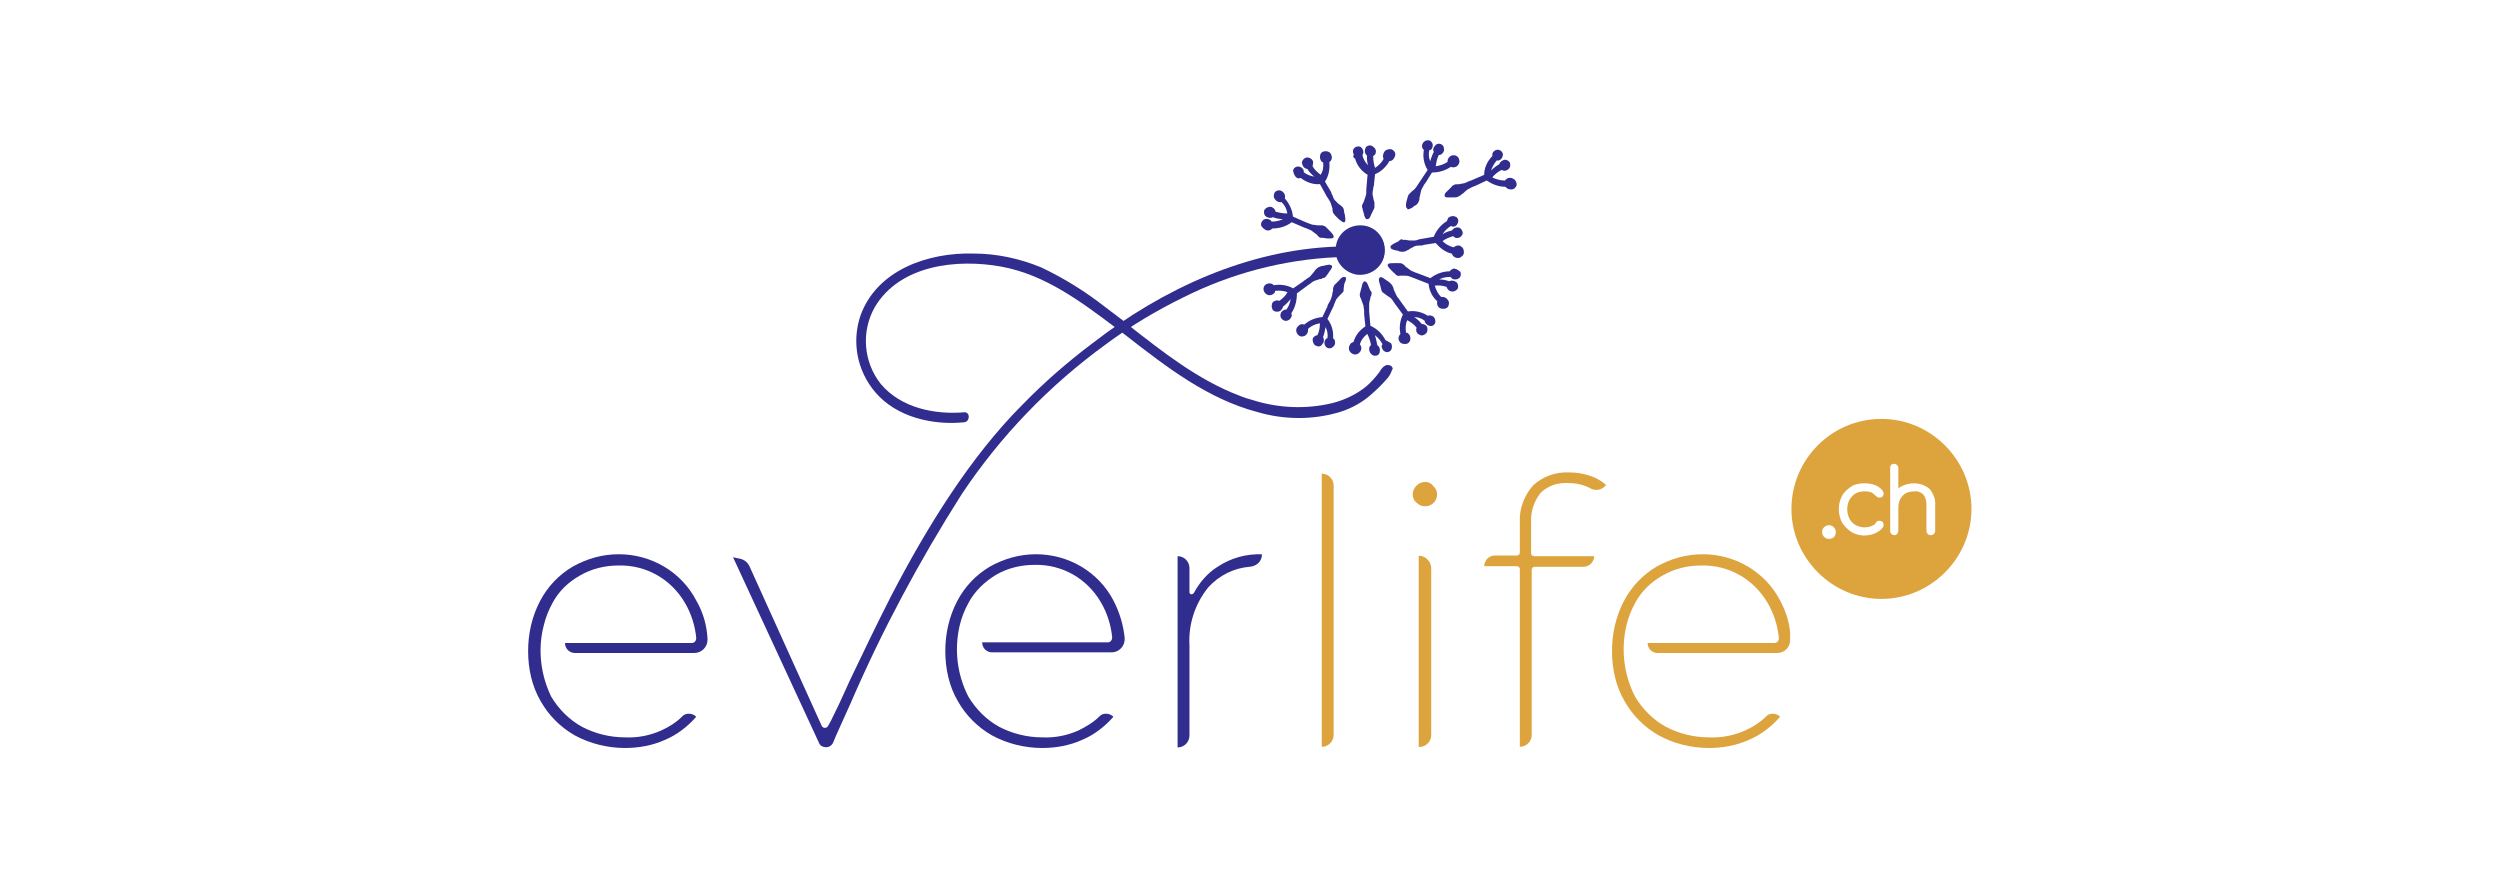 <?xml version="1.0" encoding="UTF-8"?> <svg xmlns="http://www.w3.org/2000/svg" xmlns:xlink="http://www.w3.org/1999/xlink" version="1.1" id="Calque_1" x="0px" y="0px" viewBox="0 0 400 142" style="enable-background:new 0 0 400 142;" xml:space="preserve"> <style type="text/css"> .st0{clip-path:url(#SVGID_00000128487251673789150550000010576343274173770146_);} .st1{fill:#302D8E;} .st2{fill:#DDA33D;} </style> <g> <defs> <rect id="SVGID_1_" x="84.6" y="22.3" width="230.8" height="97.4"></rect> </defs> <clipPath id="SVGID_00000112633414390089993140000015887010776986335415_"> <use xlink:href="#SVGID_1_" style="overflow:visible;"></use> </clipPath> <g id="Groupe_61" style="clip-path:url(#SVGID_00000112633414390089993140000015887010776986335415_);"> <g id="Groupe_36" transform="translate(29.152 10.166)"> <path id="Tracé_37" class="st1" d="M131.1,32.5c7,1.3,12.7,5.6,18.3,9.8c0.5-0.3,1-0.6,1.5-0.9c-1.1-0.8-2.2-1.7-3.3-2.5 c-3.2-2.5-6.6-4.6-10.2-6.3c-3.4-1.4-7.1-2.2-10.8-2.2c-7.2-0.2-15.5,2.6-18.1,10c-1.4,4.2-0.5,8.8,2.4,12.2 c3.4,4,9.2,5.3,14.2,4.8c1-0.1,1-1.7,0-1.6c-4.7,0.4-10.1-0.7-13.3-4.5c-2.8-3.5-3.2-8.4-1-12.3C114.8,32.2,124,31.2,131.1,32.5"></path> </g> <g id="Groupe_37" transform="translate(52.621 16.509)"> <path id="Tracé_38" class="st1" d="M169.9,42c-0.2-0.1-0.4-0.1-0.7-0.1c-0.2,0.1-0.4,0.2-0.6,0.4c-0.2,0.2-0.4,0.5-0.5,0.7 c-0.6,0.8-1.3,1.6-2.1,2.3c-1.6,1.3-3.5,2.2-5.5,2.7c-4.2,1-8.6,0.8-12.7-0.5c-0.7-0.2-1.4-0.4-2.1-0.7 c-6.6-2.5-12.3-7-17.9-11.4c-0.5,0.3-0.9,0.6-1.4,0.9l1.3,1c6.3,4.9,12.9,10,20.8,12.1c4.4,1.3,9,1.3,13.3,0 c1.9-0.6,3.7-1.6,5.2-3c0.8-0.7,1.5-1.4,2.2-2.2c0.4-0.4,0.7-0.9,0.9-1.5C170.3,42.5,170.2,42.2,169.9,42"></path> </g> <g id="Groupe_38" transform="translate(0 36.978)"> <path id="Tracé_39" class="st1" d="M111.4,59.1c-2.4-4.6-7.2-7.4-12.4-7.4c-2.6,0-5.1,0.7-7.4,2c-2.2,1.3-4,3.2-5.2,5.5 c-1.3,2.5-1.9,5.2-1.9,8c0,2.8,0.6,5.6,2,8c1.3,2.3,3.2,4.2,5.5,5.5c2.4,1.3,5.2,2,8,2c2.2,0,4.4-0.4,6.4-1.3 c1.9-0.8,3.6-2.1,5-3.7l0,0c-0.6-0.6-1.7-0.7-2.3,0c0,0,0,0,0,0c-0.9,0.9-2,1.6-3.3,2.2c-1.8,0.8-3.8,1.2-5.8,1.1 c-2.4,0-4.8-0.6-6.9-1.7c-2-1.1-3.7-2.8-4.9-4.8C86.5,71,86,66.9,87,63.1c0.3-1.3,0.8-2.5,1.4-3.6c1-1.9,2.6-3.4,4.4-4.4 c1.9-1.1,4-1.6,6.2-1.6c4.4-0.1,8.4,2.2,10.6,6c1,1.7,1.6,3.6,1.8,5.6c0,0.4-0.2,0.7-0.6,0.8c0,0,0,0-0.1,0H90.4 c0,0.9,0.7,1.6,1.6,1.6h19.1c1.2,0,2.1-1,2.1-2.1c0-0.1,0-0.1,0-0.2C113.1,63.1,112.5,61,111.4,59.1"></path> </g> <g id="Groupe_39" transform="translate(37.149 36.978)"> <path id="Tracé_40" class="st1" d="M141,59.1c-2.4-4.6-7.2-7.4-12.4-7.4c-2.6,0-5.1,0.7-7.4,2c-2.2,1.3-4,3.2-5.2,5.5 c-1.3,2.5-1.9,5.2-1.9,8c0,2.8,0.6,5.6,2,8c1.3,2.3,3.2,4.2,5.5,5.5c2.4,1.3,5.2,2,8,2c2.2,0,4.4-0.4,6.4-1.3 c1.9-0.8,3.6-2.1,5-3.7l0,0c-0.6-0.6-1.7-0.7-2.3,0c0,0,0,0,0,0c-0.9,0.9-2.1,1.6-3.3,2.2c-1.8,0.8-3.8,1.2-5.8,1.1 c-2.4,0-4.8-0.6-6.9-1.7c-2-1.1-3.7-2.8-4.9-4.8c-1.8-3.5-2.3-7.5-1.4-11.4c0.3-1.3,0.8-2.5,1.4-3.6c1-1.9,2.6-3.4,4.4-4.5 c1.9-1.1,4-1.6,6.2-1.6c4.4-0.1,8.4,2.2,10.6,6c1,1.7,1.6,3.6,1.8,5.6c0,0.4-0.2,0.7-0.6,0.8c0,0-0.1,0-0.1,0H120 c0,0.9,0.7,1.6,1.6,1.6h19.1c1.2,0,2.1-1,2.1-2.1c0-0.1,0-0.1,0-0.2C142.6,63.1,142,61,141,59.1"></path> </g> <g id="Groupe_40" transform="translate(96.622 36.978)"> <path id="Tracé_41" class="st2" d="M188.2,59.1c-2.4-4.6-7.2-7.4-12.4-7.4c-2.6,0-5.1,0.7-7.4,2c-2.2,1.3-4,3.2-5.2,5.5 c-1.3,2.5-1.9,5.2-1.9,8c0,2.8,0.6,5.6,2,8c1.3,2.3,3.2,4.2,5.5,5.5c2.4,1.3,5.2,2,8,2c2.2,0,4.4-0.4,6.4-1.3 c1.9-0.8,3.6-2.1,5-3.7l0,0c-0.6-0.6-1.7-0.7-2.3,0c0,0,0,0,0,0c-0.9,0.9-2,1.6-3.3,2.2c-1.8,0.8-3.8,1.2-5.8,1.1 c-2.4,0-4.8-0.6-6.9-1.7c-2-1.1-3.7-2.8-4.9-4.8c-1.8-3.5-2.3-7.5-1.4-11.4c0.3-1.3,0.8-2.5,1.4-3.6c1-1.9,2.6-3.4,4.4-4.4 c1.9-1.1,4-1.6,6.2-1.6c4.4-0.1,8.4,2.2,10.6,6c1,1.7,1.6,3.6,1.8,5.6c0,0.4-0.2,0.7-0.6,0.8c0,0,0,0-0.1,0h-20.3 c0,0.9,0.7,1.6,1.6,1.6h19.1c1.2,0,2.1-0.9,2.1-2.1c0-0.1,0-0.1,0-0.2C189.9,63.1,189.2,61,188.2,59.1"></path> </g> <g id="Groupe_41" transform="translate(57.914 36.987)"> <path id="Tracé_42" class="st1" d="M144,51.7L144,51.7c-2.5-0.1-5,0.6-7.1,2c-1.6,1-2.9,2.5-3.8,4.2c-0.1,0.1-0.2,0.2-0.4,0.2 c-0.2,0-0.3-0.2-0.3-0.3v-3.9c0-1-0.8-1.9-1.9-1.9v30.6c1.1,0,1.9-0.9,1.9-1.9c0,0,0,0,0,0V66.3c-0.2-3.4,0.9-6.7,3-9.3 c1.7-1.9,4.1-3.1,6.6-3.3C143.3,53.6,144,52.7,144,51.7L144,51.7z"></path> </g> <g id="Groupe_42" transform="translate(70.682 29.786)"> <path id="Tracé_43" class="st2" d="M140.8,89.7L140.8,89.7c1.1,0,1.9-0.9,1.9-1.9l0,0V47.9c0-1.1-0.9-1.9-1.9-1.9V89.7z"></path> </g> <g id="Groupe_43" transform="translate(78.835 30.507)"> <path id="Tracé_44" class="st2" d="M149.2,46.6c-0.5,0-1,0.2-1.4,0.6c-0.4,0.4-0.6,0.9-0.6,1.4c0,0.5,0.2,1,0.6,1.3 c0.4,0.4,0.8,0.6,1.4,0.6c1.1,0,1.9-0.9,1.9-1.9c0-0.5-0.2-1-0.6-1.3C150.2,46.8,149.7,46.6,149.2,46.6"></path> </g> <g id="Groupe_44" transform="translate(79.393 37.111)"> <path id="Tracé_45" class="st2" d="M147.7,82.4L147.7,82.4c1.1,0,1.9-0.9,1.9-1.9V53.8c0-0.5-0.2-1-0.6-1.4 c-0.4-0.4-0.9-0.6-1.4-0.6V82.4z"></path> </g> <g id="Groupe_45" transform="translate(85.174 29.687)"> <path id="Tracé_46" class="st2" d="M165.9,45.9c-2.1-0.1-4.2,0.6-5.8,2.1c-1.4,1.6-2.2,3.7-2.1,5.8v4.9c0,0.3-0.2,0.5-0.5,0.5 c0,0,0,0,0,0H154c-0.5,0-0.9,0.2-1.2,0.5c-0.3,0.3-0.5,0.8-0.5,1.2h5.2c0.3,0,0.5,0.2,0.5,0.5v28.4c1.1,0,1.9-0.9,1.9-1.9V61.5 c0-0.3,0.2-0.5,0.5-0.5h7.8c0.9,0,1.7-0.8,1.7-1.7c0,0,0,0,0,0h-9.6c-0.3,0-0.5-0.2-0.5-0.5V54c-0.1-1.7,0.4-3.4,1.5-4.8 c1.2-1.2,2.8-1.7,4.5-1.6c1.3,0,2.5,0.3,3.6,0.9c0.8,0.4,1.8,0.2,2.4-0.6c-0.8-0.7-1.7-1.2-2.7-1.5 C168.2,46.1,167.1,45.9,165.9,45.9"></path> </g> <g id="Groupe_46" transform="translate(18.184 9.555)"> <path id="Tracé_47" class="st1" d="M195.7,29.9c-14.3,0.5-27.9,6.8-39,15.4c-4,3-7.8,6.3-11.3,9.9c-8.4,8.4-15.4,19.8-21,30.6 c-2.3,4.5-4.5,9.1-6.7,13.7v0c-0.1,0.3-0.3,0.6-0.4,0.9c-0.8,1.8-1.6,3.5-2.5,5.3c-0.1,0.2-0.3,0.6-0.5,0.9 c-0.1,0.2-0.3,0.3-0.5,0.3c-0.2,0-0.4-0.1-0.5-0.3l-11.5-25.4c-0.3-0.8-1-1.3-1.8-1.4l-0.9-0.2l13.8,29.8 c0.2,0.4,0.6,0.6,1.1,0.6c0.5,0,0.9-0.3,1.1-0.7l0.5-1.2c0.8-1.7,1.5-3.4,2.3-5.1c5-11.6,11-22.8,17.8-33.5 c6.2-9.3,14-17.4,23.1-24c3.9-2.9,8.1-5.4,12.4-7.5c7.6-3.8,15.9-6,24.4-6.4C196.7,31.5,196.7,29.9,195.7,29.9"></path> </g> <g id="Groupe_47" transform="translate(112.531 24.926)"> <path id="Tracé_48" class="st2" d="M188.5,42.1c-8,0-14.4,6.5-14.4,14.4s6.5,14.4,14.4,14.4s14.4-6.5,14.4-14.4l0,0 C202.9,48.6,196.4,42.1,188.5,42.1 M180.1,61.3c-0.6,0-1.1-0.5-1.1-1.1l0,0c0-0.6,0.5-1.1,1.1-1.1c0.6,0,1.1,0.5,1.1,1.1 c0,0.3-0.1,0.6-0.3,0.8C180.7,61.2,180.4,61.3,180.1,61.3L180.1,61.3z M183.4,58.1c0.2,0.4,0.6,0.8,1,1c0.8,0.4,1.7,0.5,2.6,0.1 c0.3-0.1,0.5-0.3,0.7-0.6c0.1-0.2,0.3-0.2,0.5-0.2c0.2,0,0.4,0.1,0.5,0.2c0.2,0.3,0.2,0.6,0,0.9c-0.3,0.4-0.8,0.7-1.2,0.9 c-1.2,0.5-2.6,0.5-3.8-0.2c-0.6-0.4-1.1-0.9-1.5-1.5c-0.7-1.4-0.7-3,0-4.3c0.3-0.6,0.9-1.1,1.5-1.5c0.6-0.4,1.4-0.5,2.1-0.5 c0.6,0,1.2,0.1,1.7,0.3c0.5,0.2,0.9,0.5,1.2,0.9c0.2,0.3,0.2,0.6,0,0.9c-0.1,0.1-0.3,0.2-0.5,0.2c-0.2,0-0.4-0.1-0.5-0.2 c-0.2-0.2-0.5-0.4-0.7-0.6c-0.8-0.3-1.8-0.3-2.6,0.1c-0.4,0.2-0.7,0.6-1,1C182.9,56,182.9,57.1,183.4,58.1L183.4,58.1z M197.1,60 c0,0.4-0.3,0.7-0.7,0.7c-0.4,0-0.7-0.3-0.7-0.7v-4.1c0-0.6-0.1-1.2-0.5-1.7c-0.4-0.4-1-0.6-1.5-0.5c-0.7,0-1.4,0.2-1.8,0.7 c-0.5,0.5-0.7,1.2-0.7,1.9V60c0,0.4-0.3,0.7-0.6,0.7c-0.4,0-0.7-0.3-0.7-0.6c0,0,0,0,0-0.1V49.9c0-0.4,0.3-0.7,0.7-0.6 c0.3,0,0.6,0.3,0.6,0.6v3.3c0.1-0.1,0.2-0.1,0.3-0.2c0.7-0.4,1.4-0.6,2.2-0.6c0.9,0,1.8,0.3,2.5,0.9c0.6,0.7,1,1.7,0.9,2.6 L197.1,60z"></path> </g> <g id="Groupe_48" transform="translate(72.029 7.743)"> <path id="Tracé_49" class="st1" d="M145.7,28.5c2.1,0,3.8,1.7,3.8,3.8s-1.7,3.8-3.8,3.8c-2.1,0-3.8-1.7-3.8-3.8 C141.9,30.2,143.6,28.5,145.7,28.5C145.7,28.5,145.7,28.5,145.7,28.5"></path> </g> <g id="Groupe_49" transform="translate(71.951 7.67)"> <path id="Tracé_50" class="st1" d="M145.7,36.3c-0.3,0-0.6,0-0.9-0.1c-2-0.5-3.4-2.4-3-4.5c0.3-2.1,2.2-3.5,4.3-3.3 c2.1,0.2,3.6,2,3.5,4.1C149.6,34.6,147.8,36.3,145.7,36.3 M145.7,28.7c-1.9,0-3.5,1.5-3.6,3.4c-0.1,1.9,1.3,3.6,3.2,3.8 c1.9,0.2,3.7-1.1,4-3c0.3-1.9-0.9-3.7-2.8-4.1C146.3,28.7,146,28.7,145.7,28.7"></path> </g> <g id="Groupe_50" transform="translate(68.197 1.059)"> <path id="Tracé_51" class="st1" d="M139.3,27.4c0.2,0.1,0.4,0.1,0.6,0c0.9,0.7,2,1.1,3.1,1l1.1,2c0.1,0.1,0.1,0.2,0.2,0.3 c0.1,0.2,0.3,0.4,0.4,0.7c0.1,0.3,0.2,0.6,0.3,0.9v0.1c0,0.1,0,0.2,0,0.2c0,0.1,0.1,0.3,0.1,0.4c0.1,0.1,0.2,0.3,0.3,0.4l0.1,0.1 l0.5,0.5c0.4,0.3,0.6,0.5,0.8,0.5c0,0,0.1,0,0.1,0c0.2-0.1,0.2-0.4,0.1-1c0-0.1,0-0.3-0.1-0.4c0-0.2-0.1-0.5-0.1-0.7 c-0.1-0.2-0.2-0.4-0.4-0.5c0,0-0.1-0.1-0.1-0.1c0,0-0.1-0.1-0.3-0.2c-0.2-0.2-0.4-0.4-0.6-0.6c-0.2-0.2-0.3-0.5-0.4-0.8 c-0.1-0.2-0.2-0.3-0.2-0.5l-1-1.7c0.6-0.9,0.8-2,0.7-3.1c0.2-0.2,0.4-0.4,0.4-0.7c0-0.3-0.1-0.7-0.4-0.9c-0.3-0.2-0.7-0.2-1-0.1 c-0.3,0.1-0.5,0.4-0.5,0.8c0,0.4,0.1,0.7,0.4,0.9c0,0,0.1,0,0.1,0l0,0c0.1,0.7,0,1.4-0.4,2c-0.5-0.4-1-0.8-1.3-1.4 c0.1-0.2,0.1-0.5,0.1-0.7c-0.1-0.3-0.3-0.5-0.6-0.6c-0.3-0.1-0.5-0.1-0.8,0.1c-0.3,0.2-0.5,0.6-0.3,1c0.1,0.4,0.4,0.6,0.8,0.7 c0.3,0.5,0.7,0.9,1.1,1.2c-0.6-0.1-1.2-0.3-1.7-0.7c0,0,0,0,0-0.1c0-0.1,0-0.2,0-0.2c-0.2-0.4-0.6-0.7-1.1-0.6 c-0.3,0.1-0.6,0.3-0.6,0.7C138.8,26.8,139,27.2,139.3,27.4"></path> </g> <g id="Groupe_51" transform="translate(65.373 4.553)"> <path id="Tracé_52" class="st1" d="M137.7,32.3c0.2,0,0.4-0.2,0.5-0.3c1.1,0,2.2-0.3,3.1-1l2.1,0.9l0.3,0.1 c0.2,0.1,0.5,0.2,0.7,0.3c0.3,0.2,0.5,0.4,0.8,0.6l0,0c0.1,0,0.1,0.1,0.2,0.2c0.1,0.1,0.2,0.2,0.3,0.3c0.1,0.1,0.3,0.1,0.5,0.1 h0.1l0.7,0.1c0.1,0,0.3,0,0.4,0c0.4,0,0.6-0.1,0.6-0.2s0.1-0.3-0.5-0.9c-0.1-0.1-0.2-0.2-0.3-0.3c-0.2-0.2-0.3-0.3-0.5-0.5 c-0.2-0.1-0.4-0.2-0.6-0.2h-0.2c-0.1,0-0.2,0-0.4,0c-0.3,0-0.6-0.1-0.9-0.1c-0.3-0.1-0.5-0.2-0.8-0.3c-0.2-0.1-0.3-0.1-0.5-0.2 l-1.8-0.8c-0.1-1.1-0.6-2.1-1.3-2.9c0.1-0.3,0-0.6-0.1-0.8c-0.2-0.3-0.5-0.5-0.8-0.5c-0.4,0-0.7,0.2-0.8,0.5 c-0.1,0.3-0.1,0.7,0.1,0.9c0.2,0.3,0.5,0.5,0.9,0.5c0,0,0.1,0,0.1,0h0.1c0.5,0.5,0.8,1.1,0.9,1.8c-0.6,0-1.3-0.1-1.9-0.3 c0-0.2-0.2-0.5-0.4-0.6c-0.2-0.2-0.5-0.2-0.8-0.1c-0.3,0.1-0.5,0.3-0.6,0.5c-0.1,0.4,0,0.8,0.3,1c0.3,0.2,0.7,0.3,1.1,0.1 c0.5,0.2,1.1,0.3,1.6,0.3c-0.6,0.3-1.2,0.4-1.8,0.4c0,0,0,0-0.1-0.1c0-0.1-0.1-0.1-0.2-0.2c-0.4-0.2-0.9-0.2-1.2,0.2 c-0.2,0.2-0.3,0.6-0.1,0.9C136.9,32.2,137.3,32.4,137.7,32.3"></path> </g> <g id="Groupe_52" transform="translate(73.31 0.563)"> <path id="Tracé_53" class="st1" d="M143.5,24.8c0.3,1.1,1,2,2,2.6l-0.2,2.3c0,0.1,0,0.2,0,0.3c0,0.3,0,0.5-0.1,0.8 c-0.1,0.3-0.2,0.6-0.3,0.9l0,0c0,0.1-0.1,0.1-0.1,0.2c-0.1,0.1-0.1,0.3-0.2,0.4c0,0.2,0,0.3,0.1,0.5c0,0,0,0.1,0,0.1l0.2,0.7 c0.1,0.6,0.3,0.9,0.5,0.9h0.1c0.2,0,0.4-0.2,0.6-0.8c0.1-0.1,0.1-0.2,0.2-0.4c0.1-0.2,0.2-0.4,0.3-0.6c0-0.2,0-0.4,0-0.6 c0-0.1,0-0.1,0-0.2c0-0.1,0-0.2-0.1-0.4c-0.1-0.3-0.1-0.6-0.2-0.9c0-0.3,0-0.6,0.1-0.9c0-0.2,0-0.3,0.1-0.5l0.2-1.9 c1-0.4,1.8-1.2,2.3-2.1c0.3,0,0.5-0.1,0.7-0.4c0.2-0.3,0.3-0.6,0.2-0.9c-0.1-0.3-0.4-0.6-0.8-0.6c-0.3,0-0.7,0.1-0.9,0.4 c-0.2,0.3-0.3,0.7-0.2,1c0,0,0,0.1,0.1,0.1l0,0c-0.3,0.6-0.8,1.1-1.4,1.5c-0.2-0.6-0.3-1.2-0.3-1.9c0.2-0.1,0.4-0.3,0.4-0.5 c0.1-0.3,0-0.6-0.2-0.8c-0.2-0.2-0.4-0.4-0.7-0.4c-0.4,0-0.7,0.2-0.8,0.6c-0.1,0.4,0,0.8,0.3,1c0,0.6,0,1.1,0.2,1.6 c-0.4-0.4-0.8-1-0.9-1.6l0-0.1c0-0.1,0.1-0.1,0.1-0.2c0.1-0.4-0.1-0.9-0.5-1.1c-0.3-0.1-0.7,0-0.9,0.2c-0.3,0.3-0.3,0.7-0.1,1.1 C143.1,24.6,143.3,24.7,143.5,24.8"></path> </g> <g id="Groupe_53" transform="translate(78.217 0)"> <path id="Tracé_54" class="st1" d="M147.1,33.5c0.3-0.1,0.6-0.2,0.8-0.4c0.1-0.1,0.2-0.2,0.3-0.2c0.2-0.1,0.4-0.3,0.5-0.5 c0.1-0.2,0.2-0.4,0.2-0.6c0-0.1,0-0.1,0-0.2c0-0.1,0.1-0.2,0.1-0.4c0.1-0.3,0.1-0.6,0.2-0.8c0.1-0.3,0.3-0.5,0.4-0.8 c0.1-0.1,0.2-0.3,0.3-0.4l1-1.6c1.1,0,2.1-0.3,3-0.9c0.3,0.1,0.5,0.1,0.8,0c0.3-0.1,0.5-0.4,0.6-0.8c0-0.3-0.1-0.7-0.4-0.9 c-0.3-0.2-0.6-0.2-0.9-0.1c-0.3,0.1-0.6,0.5-0.6,0.8c0,0,0,0.1,0,0.1c0,0,0,0,0,0.1c-0.6,0.4-1.2,0.6-1.9,0.7 c0.1-0.6,0.2-1.3,0.5-1.8c0.2,0,0.5-0.1,0.6-0.3c0.2-0.2,0.3-0.5,0.2-0.8c0-0.3-0.2-0.5-0.4-0.6c-0.3-0.2-0.8-0.1-1,0.2 c-0.3,0.3-0.4,0.7-0.2,1c-0.3,0.5-0.4,1-0.6,1.5c-0.2-0.6-0.3-1.2-0.1-1.8l0.1,0c0.1,0,0.1-0.1,0.2-0.1c0.3-0.4,0.3-0.9,0-1.2 c-0.2-0.3-0.6-0.3-0.9-0.2c-0.4,0.2-0.6,0.5-0.6,0.9c0,0.2,0.1,0.4,0.3,0.6c-0.2,1.1,0,2.2,0.6,3.2L149,29 c-0.1,0.1-0.1,0.2-0.2,0.3c-0.1,0.2-0.3,0.4-0.4,0.6c-0.2,0.3-0.4,0.5-0.7,0.7l0,0c-0.1,0.1-0.1,0.1-0.2,0.2 c-0.1,0.1-0.2,0.2-0.3,0.3c-0.1,0.1-0.1,0.3-0.2,0.4c0,0,0,0.1,0,0.1l-0.2,0.7c-0.1,0.6-0.1,0.9,0.1,1 C147,33.5,147,33.5,147.1,33.5"></path> </g> <g id="Groupe_54" transform="translate(76.901 6.783)"> <path id="Tracé_55" class="st1" d="M156.8,32.6c-0.3-0.2-0.7-0.1-1,0.1c0,0-0.1,0-0.1,0.1c0,0,0,0,0,0c-0.7-0.2-1.3-0.5-1.8-1 c0.5-0.4,1.1-0.6,1.7-0.8c0.2,0.2,0.4,0.3,0.6,0.3c0.3,0,0.5-0.1,0.7-0.3c0.2-0.2,0.3-0.5,0.2-0.7c-0.1-0.4-0.4-0.7-0.8-0.7 c-0.4,0-0.7,0.2-0.9,0.5c-0.5,0.1-1.1,0.3-1.5,0.6c0.3-0.5,0.8-1,1.3-1.3l0.1,0c0.1,0,0.2,0,0.2,0.1c0.5,0,0.8-0.3,0.9-0.8 c0.1-0.3-0.1-0.7-0.4-0.8c-0.4-0.2-0.8-0.1-1.1,0.1c-0.2,0.2-0.2,0.4-0.3,0.6c-1,0.6-1.7,1.5-2.1,2.5l-2.3,0.4l-0.3,0.1 c-0.2,0.1-0.5,0.1-0.8,0.1c-0.3,0-0.7,0-1-0.1h-0.1l-0.2,0c-0.1,0-0.3,0-0.4-0.1c-0.2,0-0.3,0.1-0.4,0.2c0,0-0.1,0-0.1,0.1 l-0.6,0.3c-0.6,0.3-0.8,0.5-0.7,0.7c0,0.2,0.1,0.3,0.9,0.5c0.1,0,0.3,0,0.4,0.1c0.2,0.1,0.5,0.1,0.7,0.1c0.2,0,0.4-0.1,0.6-0.2 c0.1,0,0.1-0.1,0.2-0.1c0.1,0,0.2-0.1,0.3-0.2c0.3-0.1,0.5-0.3,0.8-0.4c0.3-0.1,0.6-0.1,0.9-0.1c0.2,0,0.3,0,0.5-0.1l1.9-0.3 c0.7,0.8,1.6,1.5,2.6,1.7c0.1,0.4,0.5,0.7,1,0.7c0.2,0,0.4-0.1,0.5-0.2c0.3-0.2,0.5-0.5,0.4-0.9C157.3,33,157.1,32.8,156.8,32.6"></path> </g> <g id="Groupe_55" transform="translate(81.664 0.984)"> <path id="Tracé_56" class="st1" d="M160.9,28.1c-0.1-0.3-0.4-0.5-0.7-0.6c-0.4-0.1-0.7,0-1,0.3c0,0,0,0.1-0.1,0.1l0,0 c-0.7,0-1.4-0.2-2-0.5c0.4-0.5,0.9-0.9,1.5-1.2c0.2,0.1,0.4,0.2,0.7,0.1c0.3-0.1,0.5-0.3,0.6-0.5c0.1-0.2,0.1-0.5,0-0.8 c-0.2-0.3-0.6-0.5-0.9-0.4c-0.4,0.1-0.7,0.4-0.8,0.7c-0.5,0.3-0.9,0.6-1.3,1c0.2-0.6,0.5-1.1,0.9-1.6h0.1c0.1,0,0.2,0,0.2,0 c0.4-0.1,0.7-0.5,0.7-1c0-0.3-0.3-0.6-0.6-0.7c-0.4-0.1-0.8,0.1-1,0.4c-0.1,0.2-0.1,0.4-0.1,0.6c-0.8,0.8-1.3,1.9-1.3,3l-2.1,0.9 l-0.3,0.1c-0.2,0.1-0.5,0.2-0.7,0.3c-0.3,0.1-0.6,0.1-1,0.2h-0.1c-0.1,0-0.2,0-0.2,0c-0.1,0-0.3,0-0.4,0.1 c-0.2,0.1-0.3,0.1-0.4,0.3c0,0-0.1,0.1-0.1,0.1l-0.5,0.5c-0.5,0.4-0.6,0.7-0.5,0.9s0.2,0.2,0.6,0.2c0.1,0,0.3,0,0.4,0l0.4,0 c0.2,0,0.5,0,0.7-0.1c0.2-0.1,0.4-0.2,0.5-0.3c0,0,0.1-0.1,0.1-0.1s0.2-0.1,0.3-0.2c0.2-0.2,0.4-0.4,0.7-0.6 c0.3-0.1,0.5-0.3,0.8-0.4c0.2-0.1,0.3-0.1,0.5-0.2l1.7-0.8c0.9,0.6,1.9,1,3,1c0.2,0.2,0.4,0.4,0.7,0.4c0.3,0.1,0.7,0,0.9-0.3 C161,28.8,161.1,28.5,160.9,28.1"></path> </g> <g id="Groupe_56" transform="translate(76.569 11.006)"> <path id="Tracé_57" class="st1" d="M155.9,32c-0.2,0.1-0.4,0.2-0.5,0.4c-1.1,0-2.2,0.4-3.1,1.1l-2.1-0.8l-0.3-0.1 c-0.2-0.1-0.5-0.2-0.7-0.3c-0.3-0.2-0.5-0.4-0.8-0.6l0,0c-0.1,0-0.1-0.1-0.2-0.2c-0.1-0.1-0.2-0.2-0.4-0.3 c-0.1-0.1-0.3-0.1-0.5-0.1c0,0-0.1,0-0.1,0l-0.7,0c-0.6,0-0.9,0-1,0.2c-0.1,0.1-0.1,0.3,0.5,0.9l0.3,0.3c0.2,0.2,0.4,0.3,0.5,0.5 c0.2,0.1,0.4,0.2,0.6,0.1h0.2c0.1,0,0.2,0,0.4,0c0.3,0,0.6,0,0.9,0.1c0.3,0.1,0.5,0.2,0.8,0.3c0.2,0.1,0.3,0.1,0.5,0.2l1.8,0.7 c0.1,1.1,0.6,2.1,1.4,2.8c-0.1,0.3,0,0.6,0.1,0.8c0.2,0.3,0.5,0.4,0.8,0.4h0.1c0.4,0,0.7-0.2,0.8-0.5c0.1-0.3,0.1-0.7-0.1-0.9 c-0.2-0.3-0.5-0.5-0.9-0.5c0,0-0.1,0-0.1,0H154c-0.5-0.5-0.8-1.1-1-1.8c0.6-0.1,1.3,0,1.9,0.2c0,0.2,0.2,0.4,0.4,0.6 c0.2,0.1,0.5,0.2,0.8,0.1c0.3-0.1,0.5-0.3,0.6-0.5c0.1-0.4,0-0.8-0.3-1c-0.3-0.2-0.7-0.3-1.1-0.1c-0.5-0.2-1.1-0.3-1.6-0.3 c0.5-0.3,1.2-0.4,1.8-0.4l0.1,0.1c0.1,0.1,0.1,0.1,0.2,0.2c0.4,0.2,0.9,0.1,1.2-0.2c0.2-0.3,0.2-0.6,0.1-0.9 C156.6,32.1,156.3,31.9,155.9,32"></path> </g> <g id="Groupe_57" transform="translate(75.764 12.234)"> <path id="Tracé_58" class="st1" d="M153.3,38.3c-0.2-0.1-0.4-0.1-0.6,0c-0.9-0.6-2.1-0.9-3.2-0.7l-1.3-1.8 c-0.1-0.1-0.1-0.2-0.2-0.3c-0.2-0.2-0.3-0.4-0.4-0.6c-0.1-0.3-0.3-0.6-0.4-0.9l0-0.1c0-0.1,0-0.1-0.1-0.2c0-0.1-0.1-0.3-0.2-0.4 c-0.1-0.1-0.2-0.2-0.3-0.3l-0.1-0.1l-0.6-0.4c-0.5-0.4-0.8-0.5-0.9-0.3c-0.2,0.1-0.2,0.4,0,1c0,0.1,0.1,0.2,0.1,0.4 c0.1,0.2,0.1,0.5,0.2,0.7c0.1,0.2,0.2,0.3,0.4,0.4c0,0,0.1,0.1,0.1,0.1l0.3,0.2c0.2,0.2,0.5,0.3,0.7,0.5c0.2,0.2,0.4,0.5,0.5,0.7 c0.1,0.1,0.2,0.3,0.3,0.4l1.1,1.5c-0.5,1-0.6,2.1-0.4,3.1c-0.2,0.2-0.3,0.5-0.3,0.7c0,0.3,0.2,0.7,0.5,0.8 c0.2,0.1,0.3,0.1,0.5,0.1c0.2,0,0.3,0,0.5-0.1c0.3-0.2,0.4-0.5,0.4-0.8c0-0.4-0.2-0.7-0.5-0.9c0,0-0.1,0-0.1,0l-0.1,0 c-0.1-0.7-0.1-1.4,0.2-2c0.6,0.3,1.1,0.7,1.5,1.2c-0.1,0.2-0.1,0.5,0,0.7c0.1,0.3,0.4,0.4,0.6,0.5c0.3,0.1,0.5,0,0.8-0.2 c0.3-0.2,0.4-0.6,0.3-1c-0.1-0.4-0.5-0.6-0.9-0.6c-0.3-0.4-0.7-0.8-1.2-1.1c0.6,0,1.2,0.2,1.7,0.6v0.1c0,0.1,0,0.2,0.1,0.2 c0.2,0.4,0.7,0.6,1.1,0.5c0.3-0.1,0.5-0.4,0.5-0.7C153.9,38.8,153.7,38.4,153.3,38.3"></path> </g> <g id="Groupe_58" transform="translate(72.964 12.717)"> <path id="Tracé_59" class="st1" d="M148.7,41.7c-0.5-1-1.3-1.8-2.4-2.3l-0.2-2.3c0-0.1,0-0.2,0-0.3c0-0.3,0-0.5,0-0.8 c0-0.3,0.1-0.7,0.2-1v-0.1c0-0.1,0-0.2,0.1-0.2c0-0.1,0.1-0.3,0.1-0.4c0-0.2,0-0.3-0.1-0.4c0,0,0-0.1-0.1-0.1l-0.3-0.7 c-0.2-0.6-0.4-0.8-0.6-0.8c-0.2,0-0.4,0.3-0.5,0.9c0,0.1-0.1,0.3-0.1,0.4c-0.1,0.2-0.1,0.5-0.2,0.7c0,0.2,0,0.4,0.1,0.6 c0,0.1,0.1,0.1,0.1,0.2c0,0.1,0.1,0.2,0.1,0.3c0.1,0.3,0.2,0.5,0.3,0.8c0,0.3,0.1,0.6,0.1,0.9c0,0.2,0,0.4,0,0.5l0.2,1.9 c-0.9,0.6-1.6,1.4-1.9,2.5c-0.3,0.1-0.5,0.2-0.6,0.5c-0.2,0.3-0.2,0.7,0,1c0.2,0.3,0.5,0.5,0.9,0.5c0.3,0,0.6-0.2,0.8-0.5 c0.2-0.3,0.2-0.7,0-1c0,0,0-0.1-0.1-0.1l0,0c0.2-0.7,0.6-1.2,1.2-1.7c0.3,0.6,0.5,1.2,0.6,1.8c-0.2,0.1-0.3,0.4-0.3,0.6 c0,0.3,0.1,0.6,0.3,0.8c0.2,0.2,0.4,0.3,0.6,0.3h0.1c0.4,0,0.7-0.3,0.7-0.7c0.1-0.4-0.1-0.8-0.4-1c-0.1-0.5-0.2-1.1-0.4-1.6 c0.5,0.4,0.9,0.8,1.2,1.4c0,0,0,0,0,0.1c0,0.1-0.1,0.1-0.1,0.2c0,0.5,0.3,0.9,0.7,1c0.3,0.1,0.7-0.1,0.8-0.3 c0.2-0.3,0.2-0.8,0-1.1C149.1,41.9,148.9,41.8,148.7,41.7"></path> </g> <g id="Groupe_59" transform="translate(68.488 12.229)"> <path id="Tracé_60" class="st1" d="M146.7,32.1c-0.2-0.1-0.5,0-0.9,0.5c-0.1,0.1-0.2,0.2-0.3,0.3c-0.2,0.2-0.3,0.3-0.5,0.5 c-0.1,0.2-0.2,0.4-0.2,0.6c0,0.1,0,0.1,0,0.2c0,0.1,0,0.2-0.1,0.4c0,0.3-0.1,0.6-0.2,0.9c-0.1,0.3-0.2,0.5-0.4,0.8 c-0.1,0.2-0.2,0.3-0.2,0.5l-0.8,1.7c-1.1,0.1-2.1,0.5-2.9,1.2c-0.3-0.1-0.6-0.1-0.8,0.1c-0.3,0.2-0.5,0.5-0.5,0.8 c0,0.4,0.2,0.7,0.5,0.9c0.3,0.2,0.6,0.1,0.9,0c0.3-0.2,0.5-0.5,0.5-0.9c0,0,0-0.1,0-0.1c0,0,0,0,0-0.1c0.5-0.5,1.2-0.8,1.9-0.9 c0,0.6-0.1,1.3-0.4,1.9c-0.2,0-0.5,0.2-0.6,0.3c-0.2,0.2-0.2,0.5-0.1,0.8c0.1,0.3,0.2,0.5,0.5,0.6c0.4,0.2,0.8,0.1,1-0.3 c0.3-0.3,0.3-0.7,0.1-1.1c0.2-0.5,0.3-1,0.4-1.6c0.3,0.6,0.4,1.2,0.3,1.8l-0.1,0c-0.1,0-0.1,0.1-0.2,0.2 c-0.3,0.4-0.2,0.9,0.1,1.2c0.1,0.1,0.3,0.2,0.5,0.2c0.1,0,0.3,0,0.4-0.1c0.4-0.2,0.6-0.6,0.5-1c0-0.2-0.1-0.4-0.3-0.5 c0.1-1.1-0.2-2.2-0.9-3.1l1-2.1c0-0.1,0.1-0.2,0.1-0.3c0.1-0.2,0.2-0.5,0.3-0.7c0.2-0.3,0.4-0.5,0.6-0.7l0,0 c0.1-0.1,0.1-0.1,0.2-0.2c0.1-0.1,0.2-0.2,0.3-0.3c0.1-0.1,0.1-0.3,0.1-0.5v-0.1l0.1-0.7C147,32.4,146.9,32.1,146.7,32.1"></path> </g> <g id="Groupe_60" transform="translate(65.506 11.139)"> <path id="Tracé_61" class="st1" d="M143.9,34.4l0.3-0.2c0.2-0.2,0.4-0.3,0.6-0.4c0.3-0.1,0.6-0.2,0.9-0.3l0.1,0 c0.1,0,0.2,0,0.2-0.1c0.1,0,0.3-0.1,0.4-0.1c0.1-0.1,0.3-0.2,0.3-0.3c0,0,0.1-0.1,0.1-0.1l0.4-0.6c0.4-0.5,0.5-0.8,0.4-0.9 c-0.1-0.1-0.2-0.3-1-0.1l-0.4,0.1c-0.2,0-0.5,0.1-0.7,0.2c-0.2,0.1-0.3,0.2-0.5,0.4c0,0-0.1,0.1-0.1,0.1c0,0-0.1,0.2-0.2,0.3 c-0.2,0.2-0.4,0.5-0.6,0.7c-0.2,0.2-0.5,0.3-0.7,0.5c-0.2,0.1-0.3,0.2-0.4,0.3l-1.6,1.1c-0.9-0.5-2-0.7-3.1-0.5 c-0.2-0.2-0.4-0.3-0.7-0.3c-0.3,0-0.7,0.2-0.8,0.4c-0.2,0.3-0.2,0.7,0,1c0.2,0.3,0.5,0.5,0.8,0.5c0.4,0,0.7-0.2,0.9-0.5 c0,0,0-0.1,0-0.1l0-0.1c0.7-0.1,1.4,0,2,0.2c-0.3,0.6-0.8,1-1.3,1.4c-0.2-0.1-0.5-0.1-0.7,0c-0.3,0.1-0.5,0.3-0.5,0.6 c-0.1,0.3,0,0.5,0.1,0.8c0.2,0.3,0.6,0.4,1,0.3c0.4-0.1,0.6-0.5,0.7-0.8c0.4-0.3,0.8-0.7,1.2-1.2c-0.1,0.6-0.3,1.2-0.7,1.7h-0.1 c-0.3,0-0.5,0.2-0.7,0.4c-0.1,0.2-0.2,0.5-0.1,0.8c0.1,0.3,0.4,0.5,0.7,0.6h0.1c0.4,0,0.7-0.2,0.9-0.6c0.1-0.2,0.1-0.4,0-0.6 c0.6-0.9,0.9-2,0.9-3.2L143.9,34.4z"></path> </g> </g> </g> </svg> 